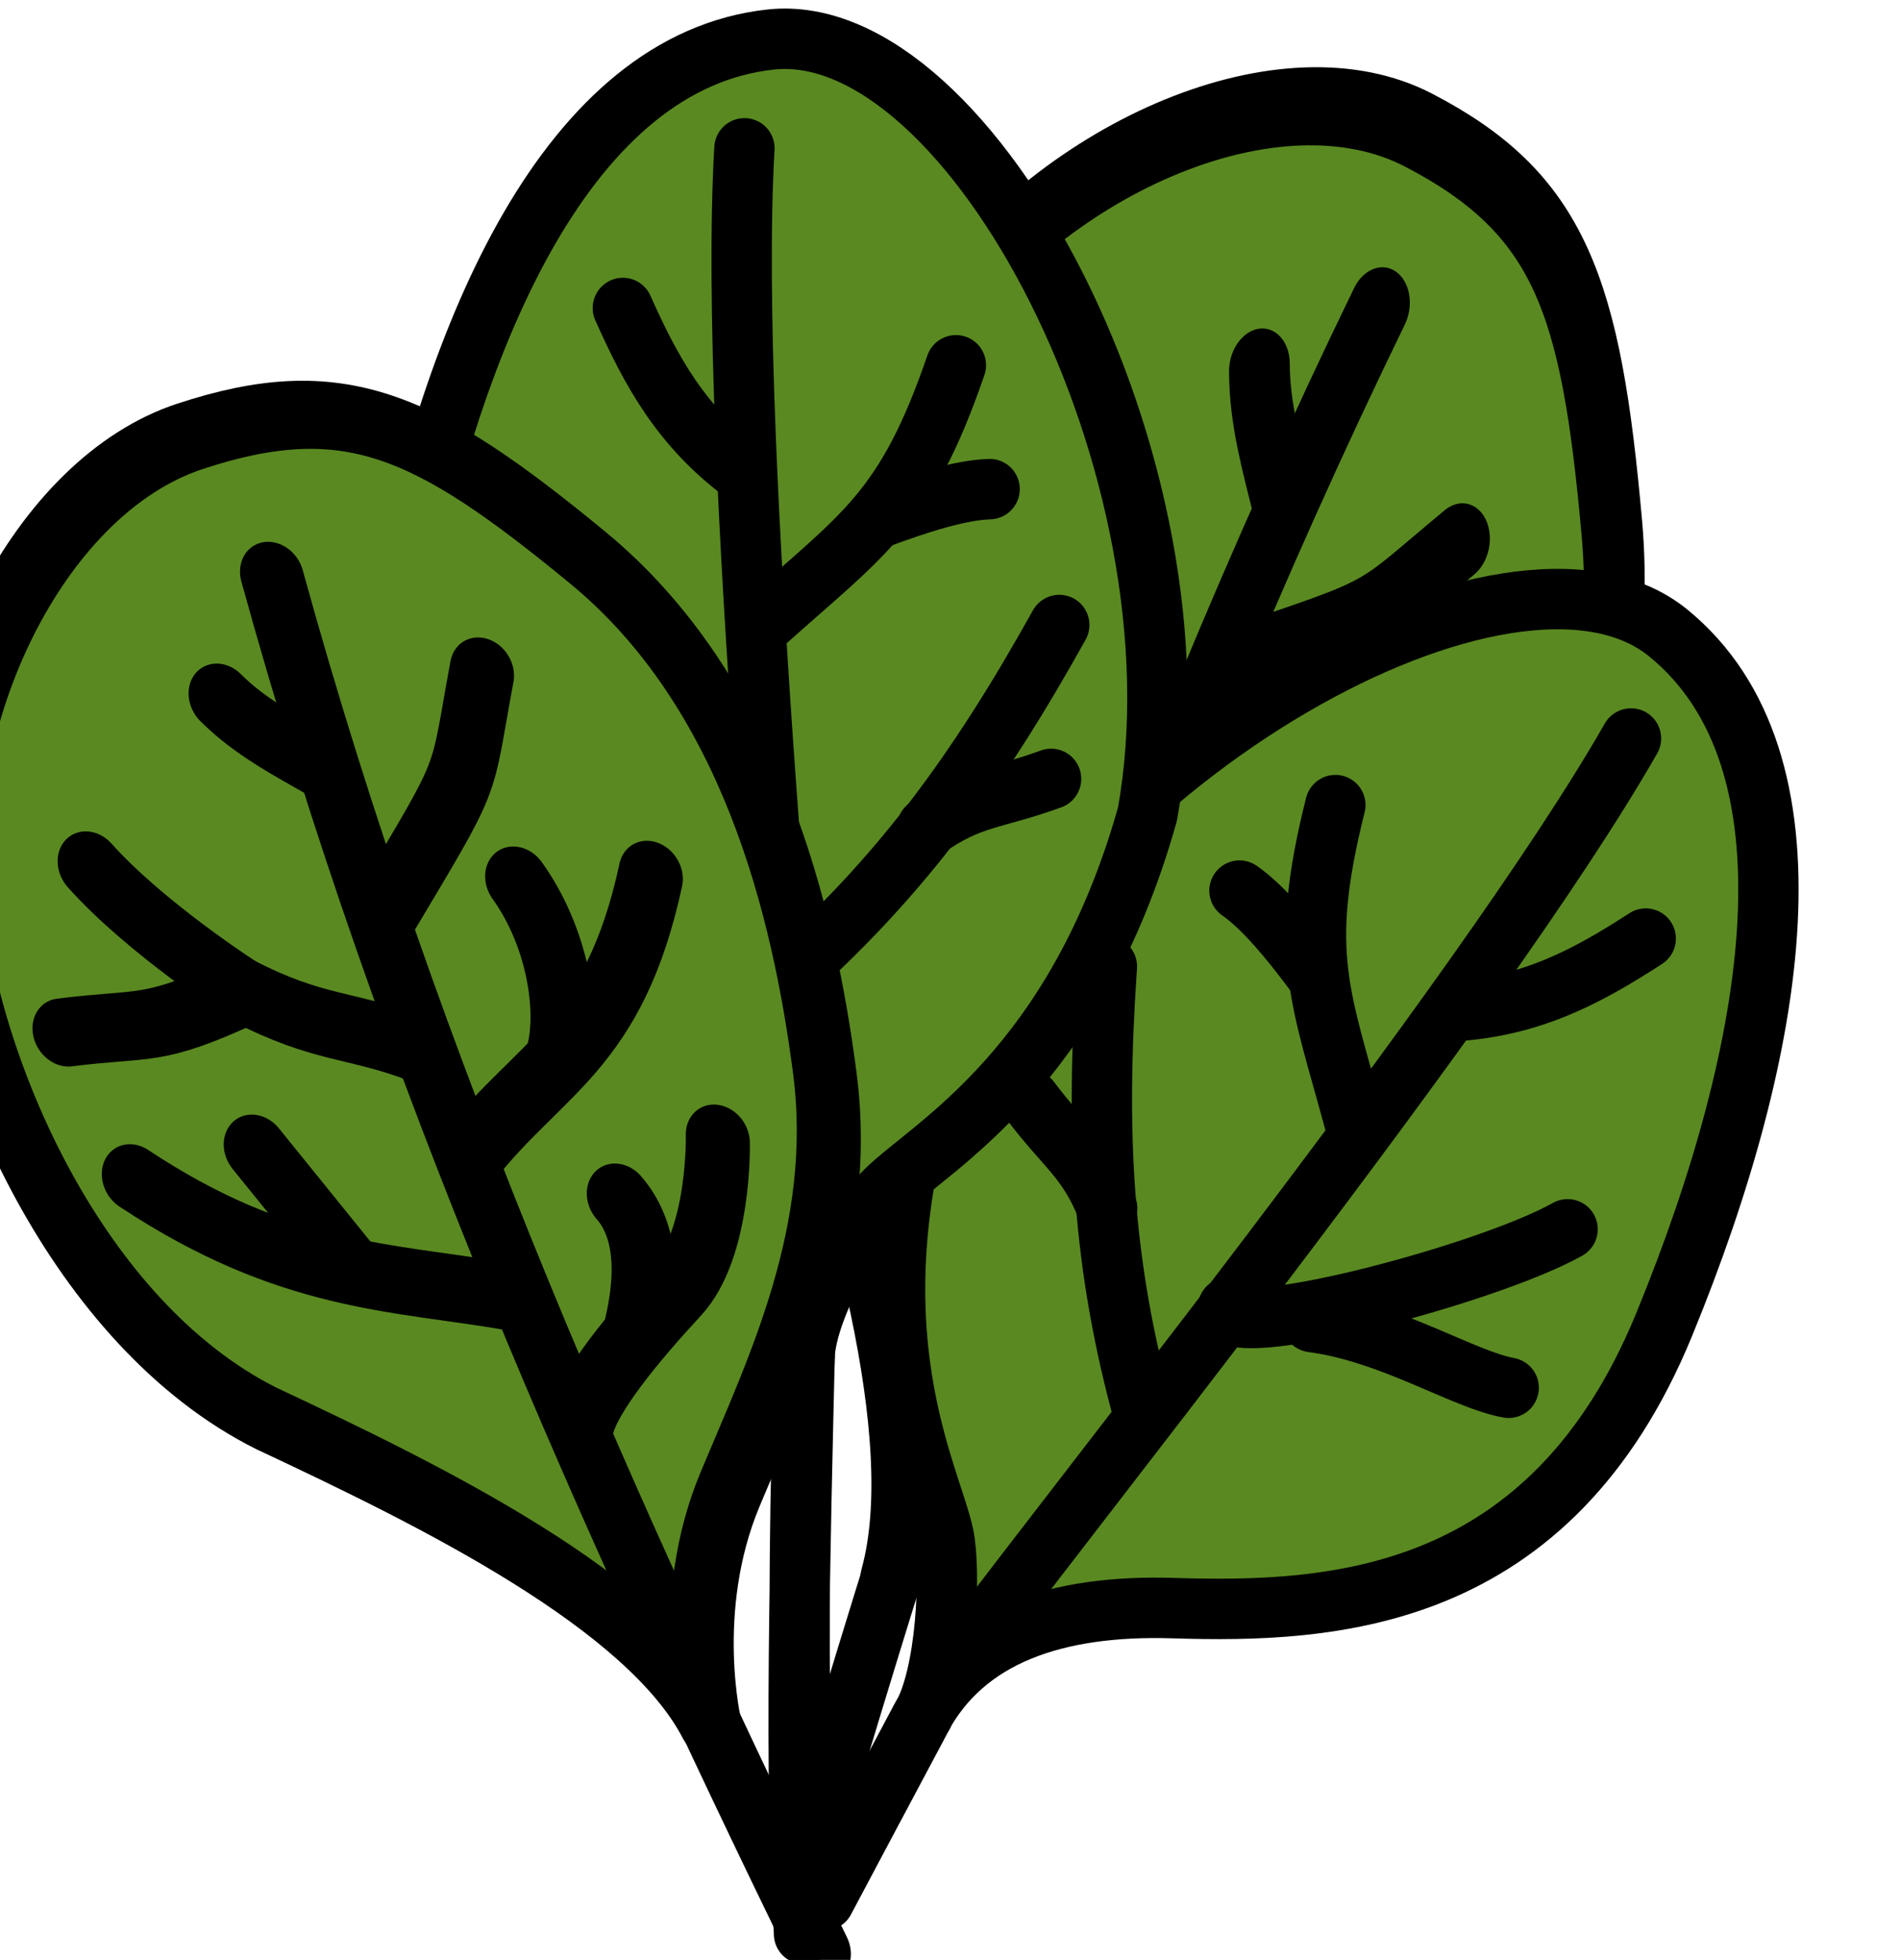 <?xml version="1.0" ?><!-- Created with Inkscape (http://www.inkscape.org/) --><svg xmlns:dc="http://purl.org/dc/elements/1.1/" xmlns:cc="http://creativecommons.org/ns#" xmlns:rdf="http://www.w3.org/1999/02/22-rdf-syntax-ns#" xmlns:svg="http://www.w3.org/2000/svg" xmlns="http://www.w3.org/2000/svg" xmlns:sodipodi="http://sodipodi.sourceforge.net/DTD/sodipodi-0.dtd" xmlns:inkscape="http://www.inkscape.org/namespaces/inkscape" width="16.48mm" height="17mm" viewBox="0 0 15.729 16.225" version="1.1" id="svg1223" inkscape:version="0.92.5 (2060ec1f9f, 2020-04-08)" sodipodi:docname="soska.svg">
  <defs id="defs1217">
    <inkscape:path-effect effect="mirror_symmetry" start_point="1738.17,988.739" end_point="1758.088,1002.285" center_point="1748.129,995.512" id="path-effect1457" is_visible="true" mode="free" discard_orig_path="false" fuse_paths="true" oposite_fuse="false"/>
    <inkscape:path-effect oposite_fuse="false" fuse_paths="true" discard_orig_path="false" mode="free" is_visible="true" id="path-effect1433" center_point="1748.129,995.512" end_point="1758.088,1002.285" start_point="1738.17,988.739" effect="mirror_symmetry"/>
    <inkscape:path-effect oposite_fuse="false" fuse_paths="true" discard_orig_path="false" mode="free" is_visible="true" id="path-effect1452" center_point="1748.129,995.512" end_point="1758.088,1002.285" start_point="1738.17,988.739" effect="mirror_symmetry"/>
    <inkscape:path-effect effect="mirror_symmetry" start_point="1738.17,988.739" end_point="1758.088,1002.285" center_point="1748.129,995.512" id="path-effect1437" is_visible="true" mode="free" discard_orig_path="false" fuse_paths="true" oposite_fuse="false"/>
    <inkscape:path-effect oposite_fuse="false" fuse_paths="true" discard_orig_path="false" mode="free" is_visible="true" id="path-effect1461" center_point="1748.129,995.512" end_point="1758.088,1002.285" start_point="1738.17,988.739" effect="mirror_symmetry"/>
    <inkscape:path-effect effect="mirror_symmetry" start_point="1738.17,988.739" end_point="1758.088,1002.285" center_point="1748.129,995.512" id="path-effect1441" is_visible="true" mode="free" discard_orig_path="false" fuse_paths="true" oposite_fuse="false"/>
    <inkscape:path-effect effect="mirror_symmetry" start_point="590.502,-642.253" end_point="590.502,-584.623" center_point="590.502,-613.438" id="path-effect2373" is_visible="true" mode="free" discard_orig_path="false" fuse_paths="false" oposite_fuse="false"/>
    <inkscape:path-effect oposite_fuse="false" fuse_paths="true" discard_orig_path="false" mode="free" is_visible="true" id="path-effect1315" center_point="-505.087,371.937" end_point="-526.323,393.838" start_point="-483.851,350.035" effect="mirror_symmetry"/>
    <inkscape:path-effect effect="mirror_symmetry" start_point="1335.57,-370.116" end_point="1335.57,-326.743" center_point="1335.57,-348.429" id="path-effect1006" is_visible="true" mode="free" discard_orig_path="false" fuse_paths="false" oposite_fuse="false"/>
    <inkscape:path-effect effect="mirror_symmetry" start_point="1335.507,-376.166" end_point="1335.551,-323.607" center_point="1335.529,-349.886" id="path-effect1002" is_visible="true" mode="free" discard_orig_path="false" fuse_paths="false" oposite_fuse="false"/>
    <inkscape:path-effect effect="mirror_symmetry" start_point="910,-455.752" end_point="910,-410.456" center_point="910,-433.104" id="path-effect1263" is_visible="true" mode="free" discard_orig_path="false" fuse_paths="true" oposite_fuse="false"/>
    <inkscape:path-effect oposite_fuse="false" fuse_paths="true" discard_orig_path="false" mode="free" is_visible="true" id="path-effect1308" center_point="1748.432,995.633" end_point="1758.088,1002.285" start_point="1738.776,988.982" effect="mirror_symmetry"/>
    <inkscape:path-effect effect="mirror_symmetry" start_point="1738.776,988.982" end_point="1758.088,1002.285" center_point="1748.432,995.633" id="path-effect1304" is_visible="true" mode="free" discard_orig_path="false" fuse_paths="true" oposite_fuse="false"/>
    <inkscape:path-effect effect="mirror_symmetry" start_point="1738.17,988.739" end_point="1758.088,1002.285" center_point="1748.129,995.512" id="path-effect1312" is_visible="true" mode="free" discard_orig_path="false" fuse_paths="true" oposite_fuse="false"/>
  </defs>
  <sodipodi:namedview id="base" pagecolor="#ffffff" bordercolor="#666666" borderopacity="1.0" inkscape:pageopacity="0.0" inkscape:pageshadow="2" inkscape:zoom="0.98994949" inkscape:cx="-10.817816" inkscape:cy="211.48404" inkscape:document-units="mm" inkscape:current-layer="layer1" showgrid="false" fit-margin-top="0" fit-margin-left="0" fit-margin-right="0" fit-margin-bottom="0" inkscape:window-width="935" inkscape:window-height="1015" inkscape:window-x="48" inkscape:window-y="0" inkscape:window-maximized="0"/>
  <g inkscape:label="Layer 1" inkscape:groupmode="layer" id="layer1" transform="translate(391.126,-166.106)">
    <g style="display:inline;fill:#5a8921;fill-opacity:1;stroke-width:0.5mm;stroke-miterlimit:4;stroke-dasharray:none;" transform="matrix(-0.108,0.259,0.259,0.148,-672.518,-126.772)" id="g2256">
      <g transform="matrix(0.863,-0.622,0.846,0.654,-1040.994,728.504)" id="g2170" style="display:inline;fill:#5a8921;fill-opacity:1;stroke:#000000;stroke-width:0.5mm;stroke-miterlimit:4;stroke-dasharray:none;">
        <path sodipodi:nodetypes="csscsscc" inkscape:connector-curvature="0" id="path2166" d="m 445.869,1295.075 c 0,0 -2.629,-2.012 -6.341,-2.012 -3.712,0 -8.264,0.265 -12.153,-2.033 -3.889,-2.298 -8.75,-6.011 -9.811,-11.667 -1.061,-5.657 -0.834,-8.158 2.74,-11.579 3.464,-3.315 10.596,-3.756 15.203,-1.326 4.402,2.322 9.364,8.011 9.016,13.877 -0.438,5.1 -0.888,11.755 1.347,14.74 z" style="fill:#5a8921;fill-opacity:1;stroke:#000000;stroke-width:0.5mm;stroke-linecap:round;stroke-linejoin:round;stroke-miterlimit:4;stroke-dasharray:none;stroke-opacity:1;"/>
        <path sodipodi:nodetypes="cc" inkscape:connector-curvature="0" id="path2168" d="m 422.69,1271.408 c 10.851,8.919 19.346,18.819 27.4,28.903" style="fill:#5a8921;fill-opacity:1;stroke:#000000;stroke-width:0.5mm;stroke-linecap:round;stroke-linejoin:round;stroke-miterlimit:4;stroke-dasharray:none;stroke-opacity:1;"/>
      </g>
      <path style="display:inline;fill:#5a8921;fill-opacity:1;stroke:#000000;stroke-width:0.5mm;stroke-linecap:round;stroke-linejoin:round;stroke-miterlimit:4;stroke-dasharray:none;stroke-opacity:1;" d="m 1590.63,953.036 c -0.134,2.928 0.642,6.815 0.642,6.815 0.819,2.824 1.648,3.376 2.544,5.593" id="path2172" inkscape:connector-curvature="0" sodipodi:nodetypes="ccc" transform="matrix(-0.471,0.824,0.826,0.343,369.15,-347.885)"/>
      <path style="display:inline;fill:#5a8921;fill-opacity:1;stroke:#000000;stroke-width:0.5mm;stroke-linecap:round;stroke-linejoin:round;stroke-miterlimit:4;stroke-dasharray:none;stroke-opacity:1;" d="m 1584.833,962.109 c 1.143,6.156 3.528,8.595 5.638,11.854" id="path2174" inkscape:connector-curvature="0" sodipodi:nodetypes="cc" transform="matrix(-0.471,0.824,0.826,0.343,369.15,-347.885)"/>
      <path style="display:inline;fill:#5a8921;fill-opacity:1;stroke:#000000;stroke-width:0.5mm;stroke-linecap:round;stroke-linejoin:round;stroke-miterlimit:4;stroke-dasharray:none;stroke-opacity:1;" d="m 1588.139,964.211 -0.452,5.117" id="path2176" inkscape:connector-curvature="0" sodipodi:nodetypes="cc" transform="matrix(-0.471,0.824,0.826,0.343,369.15,-347.885)"/>
      <g transform="matrix(0.863,-0.622,0.846,0.654,-1040.994,728.504)" style="display:inline;fill:#5a8921;fill-opacity:1;stroke:#000000;stroke-width:0.5mm;stroke-miterlimit:4;stroke-dasharray:none;" id="g2182">
        <path style="fill:#5a8921;fill-opacity:1;stroke:#000000;stroke-width:0.5mm;stroke-linecap:round;stroke-linejoin:round;stroke-miterlimit:4;stroke-dasharray:none;stroke-opacity:1;" d="m 424.821,1284.403 c 4.941,0.888 6.586,-0.805 9.923,-1.652" id="path2178" inkscape:connector-curvature="0" sodipodi:nodetypes="cc"/>
        <path style="fill:#5a8921;fill-opacity:1;stroke:#000000;stroke-width:0.5mm;stroke-linecap:round;stroke-linejoin:round;stroke-miterlimit:4;stroke-dasharray:none;stroke-opacity:1;" d="m 426.939,1281.015 c 0.838,1.617 2.538,2.704 3.788,2.939" id="path2180" inkscape:connector-curvature="0" sodipodi:nodetypes="cc"/>
      </g>
      <path style="display:inline;fill:#5a8921;fill-opacity:1;stroke:#000000;stroke-width:0.5mm;stroke-linecap:round;stroke-linejoin:round;stroke-miterlimit:4;stroke-dasharray:none;stroke-opacity:1;" d="m 1591.273,959.851 c -2.943,-1.077 -2.786,-1.456 -4.804,-3.114" id="path2184" inkscape:connector-curvature="0" sodipodi:nodetypes="cc" transform="matrix(-0.471,0.824,0.826,0.343,369.15,-347.885)"/>
      <g id="g2190" transform="matrix(0.863,-0.622,0.846,0.654,-1047.479,725.908)" style="display:inline;fill:#5a8921;fill-opacity:1;stroke:#000000;stroke-width:0.5mm;stroke-miterlimit:4;stroke-dasharray:none;">
        <path sodipodi:nodetypes="cc" inkscape:connector-curvature="0" id="path2186" d="m 423.937,1283.607 c 3.427,0.714 2.509,0.78 7.731,0.084" style="fill:#5a8921;fill-opacity:1;stroke:#000000;stroke-width:0.5mm;stroke-linecap:round;stroke-linejoin:round;stroke-miterlimit:4;stroke-dasharray:none;stroke-opacity:1;"/>
        <path style="fill:#5a8921;fill-opacity:1;stroke:#000000;stroke-width:0.5mm;stroke-linecap:round;stroke-linejoin:round;stroke-miterlimit:4;stroke-dasharray:none;stroke-opacity:1;" d="m 428.467,1277.141 c 0.33,1.079 0.278,2.247 0.279,3.404" id="path2188" inkscape:connector-curvature="0" sodipodi:nodetypes="cc"/>
      </g>
      <path style="display:inline;fill:#5a8921;fill-opacity:1;stroke:#000000;stroke-width:0.5mm;stroke-linecap:round;stroke-linejoin:round;stroke-miterlimit:4;stroke-dasharray:none;stroke-opacity:1;" d="m 1589.317,978.922 c 0.797,-0.65 2.995,-1.002 4.964,-1.186 1.968,-0.184 4.173,-2.93 4.173,-2.93" id="path2192" inkscape:connector-curvature="0" sodipodi:nodetypes="csc" transform="matrix(-0.471,0.824,0.826,0.343,369.15,-347.885)"/>
      <path style="display:inline;fill:#5a8921;fill-opacity:1;stroke:#000000;stroke-width:0.5mm;stroke-linecap:round;stroke-linejoin:round;stroke-miterlimit:4;stroke-dasharray:none;stroke-opacity:1;" d="m 1592.57,977.785 c 0.901,-0.684 2.35,-1.996 2.447,-3.792" id="path2194" inkscape:connector-curvature="0" sodipodi:nodetypes="cc" transform="matrix(-0.471,0.824,0.826,0.343,369.15,-347.885)"/>
      <path style="display:inline;fill:#5a8921;fill-opacity:1;stroke:#000000;stroke-width:0.5mm;stroke-linecap:round;stroke-linejoin:round;stroke-miterlimit:4;stroke-dasharray:none;stroke-opacity:1;" d="m 1583.739,999.427 c 0,0 0,0 3.021,-5.696 1.372,-2.587 4.232,-3.559 7.897,-3.444 4.979,0.156 11.804,-0.165 15.37,-8.877 3.566,-8.712 4.982,-17.641 0.094,-21.619 -4.888,-3.977 -18.844,3.794 -23.11,13.874 -2.481,7.944 0.027,12.4 0.449,14.339 0.23,1.059 0.128,4.394 -0.706,5.751 -3.014,5.672 0.01,-0.025 -3.014,5.672 z" id="path2196" inkscape:connector-curvature="0" sodipodi:nodetypes="cssszcscc" transform="matrix(-0.471,0.824,0.826,0.343,369.15,-347.885)"/>
      <path style="display:inline;fill:#5a8921;fill-opacity:1;stroke:#000000;stroke-width:0.5mm;stroke-linecap:round;stroke-linejoin:round;stroke-miterlimit:4;stroke-dasharray:none;stroke-opacity:1;" d="m 1608.957,963.091 c -4.679,8.196 -18.331,25.106 -21.757,29.838" id="path2198" inkscape:connector-curvature="0" sodipodi:nodetypes="cc" transform="matrix(-0.471,0.824,0.826,0.343,369.15,-347.885)"/>
      <path style="display:inline;fill:#5a8921;fill-opacity:1;stroke:#000000;stroke-width:0.5mm;stroke-linecap:round;stroke-linejoin:round;stroke-miterlimit:4;stroke-dasharray:none;stroke-opacity:1;" d="m 1593.75,984.334 c -1.332,-4.75 -1.554,-8.885 -1.199,-14.114" id="path2200" inkscape:connector-curvature="0" sodipodi:nodetypes="cc" transform="matrix(-0.471,0.824,0.826,0.343,369.15,-347.885)"/>
      <path style="display:inline;fill:#5a8921;fill-opacity:1;stroke:#000000;stroke-width:0.5mm;stroke-linecap:round;stroke-linejoin:round;stroke-miterlimit:4;stroke-dasharray:none;stroke-opacity:1;" d="m 1592.57,977.785 c -0.639,-1.577 -1.268,-1.855 -2.428,-3.391" id="path2202" inkscape:connector-curvature="0" sodipodi:nodetypes="cc" transform="matrix(-0.471,0.824,0.826,0.343,369.15,-347.885)"/>
      <path style="display:inline;fill:#5a8921;fill-opacity:1;stroke:#000000;stroke-width:0.5mm;stroke-linecap:round;stroke-linejoin:round;stroke-miterlimit:4;stroke-dasharray:none;stroke-opacity:1;" d="m 1596.359,980.886 c -0.265,1.151 8.028,-0.989 10.634,-2.445" id="path2204" inkscape:connector-curvature="0" sodipodi:nodetypes="cc" transform="matrix(-0.471,0.824,0.826,0.343,369.15,-347.885)"/>
      <path style="display:inline;fill:#5a8921;fill-opacity:1;stroke:#000000;stroke-width:0.5mm;stroke-linecap:round;stroke-linejoin:round;stroke-miterlimit:4;stroke-dasharray:none;stroke-opacity:1;" d="m 1598.998,981.341 c 2.483,0.327 4.732,1.799 6.157,2.056" id="path2206" inkscape:connector-curvature="0" sodipodi:nodetypes="cc" transform="matrix(-0.471,0.824,0.826,0.343,369.15,-347.885)"/>
      <path style="display:inline;fill:#5a8921;fill-opacity:1;stroke:#000000;stroke-width:0.5mm;stroke-linecap:round;stroke-linejoin:round;stroke-miterlimit:4;stroke-dasharray:none;stroke-opacity:1;" d="m 1600.345,975.202 c -1.092,-4.035 -1.818,-5.351 -0.645,-10.029" id="path2208" inkscape:connector-curvature="0" sodipodi:nodetypes="cc" transform="matrix(-0.471,0.824,0.826,0.343,369.15,-347.885)"/>
      <path style="display:inline;fill:#5a8921;fill-opacity:1;stroke:#000000;stroke-width:0.5mm;stroke-linecap:round;stroke-linejoin:round;stroke-miterlimit:4;stroke-dasharray:none;stroke-opacity:1;" d="m 1599.178,970.571 c -0.889,-1.203 -1.736,-2.211 -2.478,-2.725" id="path2210" inkscape:connector-curvature="0" sodipodi:nodetypes="cc" transform="matrix(-0.471,0.824,0.826,0.343,369.15,-347.885)"/>
      <path style="display:inline;fill:#5a8921;fill-opacity:1;stroke:#000000;stroke-width:0.5mm;stroke-linecap:round;stroke-linejoin:round;stroke-miterlimit:4;stroke-dasharray:none;stroke-opacity:1;" d="m 1603.425,971.618 c 2.441,-0.154 4.164,-1.081 6.003,-2.269" id="path2212" inkscape:connector-curvature="0" sodipodi:nodetypes="cc" transform="matrix(-0.471,0.824,0.826,0.343,369.15,-347.885)"/>
      <path sodipodi:nodetypes="cssszcscc" inkscape:connector-curvature="0" id="path2214" d="m 1583.106,1000.477 c 0,0 -0.342,-9.893 0,-18.063 0.122,-2.925 -1.613,-5.289 -4.75,-7.188 -4.261,-2.579 -9.812,-6.562 -8.062,-15.812 1.75,-9.25 5.422,-17.511 11.688,-18.188 6.266,-0.676 13.743,13.439 11.836,24.217 -2.243,8.015 -6.772,10.388 -8.181,11.784 -0.77,0.763 -2.499,3.616 -2.538,5.209 -0.124,5.735 -0.317,13.246 0.01,18.039 z" style="display:inline;fill:#5a8921;fill-opacity:1;stroke:#000000;stroke-width:0.5mm;stroke-linecap:round;stroke-linejoin:round;stroke-miterlimit:4;stroke-dasharray:none;stroke-opacity:1;" transform="matrix(-0.471,0.824,0.826,0.343,369.15,-347.885)"/>
      <path sodipodi:nodetypes="cc" inkscape:connector-curvature="0" id="path2216" d="m 1581.161,944.629 c -0.536,9.422 1.714,31.038 2.012,36.873" style="display:inline;fill:#5a8921;fill-opacity:1;stroke:#000000;stroke-width:0.5mm;stroke-linecap:round;stroke-linejoin:round;stroke-miterlimit:4;stroke-dasharray:none;stroke-opacity:1;" transform="matrix(-0.471,0.824,0.826,0.343,369.15,-347.885)"/>
      <path sodipodi:nodetypes="cc" inkscape:connector-curvature="0" id="path2218" d="m 1582.356,970.727 c 3.703,-3.26 6.14,-6.608 8.688,-11.188" style="display:inline;fill:#5a8921;fill-opacity:1;stroke:#000000;stroke-width:0.5mm;stroke-linecap:round;stroke-linejoin:round;stroke-miterlimit:4;stroke-dasharray:none;stroke-opacity:1;" transform="matrix(-0.471,0.824,0.826,0.343,369.15,-347.885)"/>
      <path sodipodi:nodetypes="cc" inkscape:connector-curvature="0" id="path2220" d="m 1586.911,965.875 c 1.394,-0.975 2.074,-0.866 3.883,-1.523" style="display:inline;fill:#5a8921;fill-opacity:1;stroke:#000000;stroke-width:0.5mm;stroke-linecap:round;stroke-linejoin:round;stroke-miterlimit:4;stroke-dasharray:none;stroke-opacity:1;" transform="matrix(-0.471,0.824,0.826,0.343,369.15,-347.885)"/>
      <path sodipodi:nodetypes="cc" inkscape:connector-curvature="0" id="path2222" d="m 1582.044,966.414 c -0.404,1.11 -6.197,-5.199 -7.59,-7.839" style="display:inline;fill:#5a8921;fill-opacity:1;stroke:#000000;stroke-width:0.5mm;stroke-linecap:round;stroke-linejoin:round;stroke-miterlimit:4;stroke-dasharray:none;stroke-opacity:1;" transform="matrix(-0.471,0.824,0.826,0.343,369.15,-347.885)"/>
      <path sodipodi:nodetypes="cc" inkscape:connector-curvature="0" id="path2224" d="m 1579.583,965.359 c -2.26,-1.077 -4.949,-1.066 -6.285,-1.626" style="display:inline;fill:#5a8921;fill-opacity:1;stroke:#000000;stroke-width:0.5mm;stroke-linecap:round;stroke-linejoin:round;stroke-miterlimit:4;stroke-dasharray:none;stroke-opacity:1;" transform="matrix(-0.471,0.824,0.826,0.343,369.15,-347.885)"/>
      <path sodipodi:nodetypes="cc" inkscape:connector-curvature="0" id="path2226" d="m 1581.794,959.477 c 3.112,-2.791 4.438,-3.5 6,-8.062" style="display:inline;fill:#5a8921;fill-opacity:1;stroke:#000000;stroke-width:0.5mm;stroke-linecap:round;stroke-linejoin:round;stroke-miterlimit:4;stroke-dasharray:none;stroke-opacity:1;" transform="matrix(-0.471,0.824,0.826,0.343,369.15,-347.885)"/>
      <path sodipodi:nodetypes="cc" inkscape:connector-curvature="0" id="path2228" d="m 1585.294,956.227 c 1.4,-0.525 2.66,-0.91 3.562,-0.938" style="display:inline;fill:#5a8921;fill-opacity:1;stroke:#000000;stroke-width:0.5mm;stroke-linecap:round;stroke-linejoin:round;stroke-miterlimit:4;stroke-dasharray:none;stroke-opacity:1;" transform="matrix(-0.471,0.824,0.826,0.343,369.15,-347.885)"/>
      <path sodipodi:nodetypes="cc" inkscape:connector-curvature="0" id="path2230" d="m 1581.161,954.793 c -1.964,-1.457 -2.905,-3.174 -3.801,-5.171" style="display:inline;fill:#5a8921;fill-opacity:1;stroke:#000000;stroke-width:0.5mm;stroke-linecap:round;stroke-linejoin:round;stroke-miterlimit:4;stroke-dasharray:none;stroke-opacity:1;" transform="matrix(-0.471,0.824,0.826,0.343,369.15,-347.885)"/>
      <path style="fill:#5a8921;fill-opacity:1;stroke:#000000;stroke-width:0.5mm;stroke-linecap:round;stroke-linejoin:round;stroke-miterlimit:4;stroke-dasharray:none;stroke-opacity:1;" d="m 445.869,1295.075 c 0,0 -2.629,-2.012 -6.341,-2.012 -3.712,0 -8.264,0.265 -12.153,-2.033 -3.889,-2.298 -8.75,-6.011 -9.811,-11.667 -1.061,-5.657 -0.834,-8.158 2.74,-11.579 3.464,-3.315 10.596,-3.756 15.203,-1.326 4.402,2.322 9.364,8.011 9.016,13.877 -0.438,5.1 -0.888,11.755 1.347,14.74 z" id="path2232" inkscape:connector-curvature="0" sodipodi:nodetypes="csscsscc"/>
      <path style="fill:#5a8921;fill-opacity:1;stroke:#000000;stroke-width:0.5mm;stroke-linecap:round;stroke-linejoin:round;stroke-miterlimit:4;stroke-dasharray:none;stroke-opacity:1;" d="m 422.69,1271.408 c 10.851,8.919 19.346,18.819 27.4,28.903" id="path2234" inkscape:connector-curvature="0" sodipodi:nodetypes="cc"/>
      <path style="fill:#5a8921;fill-opacity:1;stroke:#000000;stroke-width:0.5mm;stroke-linecap:round;stroke-linejoin:round;stroke-miterlimit:4;stroke-dasharray:none;stroke-opacity:1;" d="m 432.855,1269.817 c 0.795,2.121 0.972,5.303 0.972,5.303 -0.106,2.41 -0.744,3.138 -1.061,5.127" id="path2236" inkscape:connector-curvature="0" sodipodi:nodetypes="ccc"/>
      <path style="fill:#5a8921;fill-opacity:1;stroke:#000000;stroke-width:0.5mm;stroke-linecap:round;stroke-linejoin:round;stroke-miterlimit:4;stroke-dasharray:none;stroke-opacity:1;" d="m 440.279,1274.324 c 0.359,5.007 -1.278,7.732 -2.475,10.96" id="path2238" inkscape:connector-curvature="0" sodipodi:nodetypes="cc"/>
      <path style="fill:#5a8921;fill-opacity:1;stroke:#000000;stroke-width:0.5mm;stroke-linecap:round;stroke-linejoin:round;stroke-miterlimit:4;stroke-dasharray:none;stroke-opacity:1;" d="m 437.716,1277.153 1.591,3.624" id="path2240" inkscape:connector-curvature="0" sodipodi:nodetypes="cc"/>
      <path sodipodi:nodetypes="cc" inkscape:connector-curvature="0" id="path2242" d="m 424.821,1284.403 c 4.941,0.888 6.586,-0.805 9.923,-1.652" style="fill:#5a8921;fill-opacity:1;stroke:#000000;stroke-width:0.5mm;stroke-linecap:round;stroke-linejoin:round;stroke-miterlimit:4;stroke-dasharray:none;stroke-opacity:1;"/>
      <path sodipodi:nodetypes="cc" inkscape:connector-curvature="0" id="path2244" d="m 426.939,1281.015 c 0.838,1.617 2.538,2.704 3.788,2.939" style="fill:#5a8921;fill-opacity:1;stroke:#000000;stroke-width:0.5mm;stroke-linecap:round;stroke-linejoin:round;stroke-miterlimit:4;stroke-dasharray:none;stroke-opacity:1;"/>
      <path style="fill:#5a8921;fill-opacity:1;stroke:#000000;stroke-width:0.5mm;stroke-linecap:round;stroke-linejoin:round;stroke-miterlimit:4;stroke-dasharray:none;stroke-opacity:1;" d="m 433.827,1275.12 c 2.465,-1.928 2.234,-2.149 3.712,-4.154" id="path2246" inkscape:connector-curvature="0" sodipodi:nodetypes="cc"/>
      <path style="fill:#5a8921;fill-opacity:1;stroke:#000000;stroke-width:0.5mm;stroke-linecap:round;stroke-linejoin:round;stroke-miterlimit:4;stroke-dasharray:none;stroke-opacity:1;" d="m 422.062,1277.857 c 3.427,0.714 2.509,0.78 7.731,0.084" id="path2248" inkscape:connector-curvature="0" sodipodi:nodetypes="cc"/>
      <path sodipodi:nodetypes="cc" inkscape:connector-curvature="0" id="path2250" d="m 426.592,1271.391 c 0.33,1.079 0.278,2.247 0.279,3.404" style="fill:#5a8921;fill-opacity:1;stroke:#000000;stroke-width:0.5mm;stroke-linecap:round;stroke-linejoin:round;stroke-miterlimit:4;stroke-dasharray:none;stroke-opacity:1;"/>
      <path style="fill:#5a8921;fill-opacity:1;stroke:#000000;stroke-width:0.5mm;stroke-linecap:round;stroke-linejoin:round;stroke-miterlimit:4;stroke-dasharray:none;stroke-opacity:1;" d="m 440.007,1288.521 c -0.884,-0.177 -2.99,0.406 -4.847,1.024 -1.856,0.619 -4.519,-0.573 -4.519,-0.573" id="path2252" inkscape:connector-curvature="0" sodipodi:nodetypes="csc"/>
      <path style="fill:#5a8921;fill-opacity:1;stroke:#000000;stroke-width:0.5mm;stroke-linecap:round;stroke-linejoin:round;stroke-miterlimit:4;stroke-dasharray:none;stroke-opacity:1;" d="m 436.749,1288.926 c -0.987,-0.162 -2.623,-0.58 -3.125,-1.875" id="path2254" inkscape:connector-curvature="0" sodipodi:nodetypes="cc"/>
    </g>
  </g>
</svg>